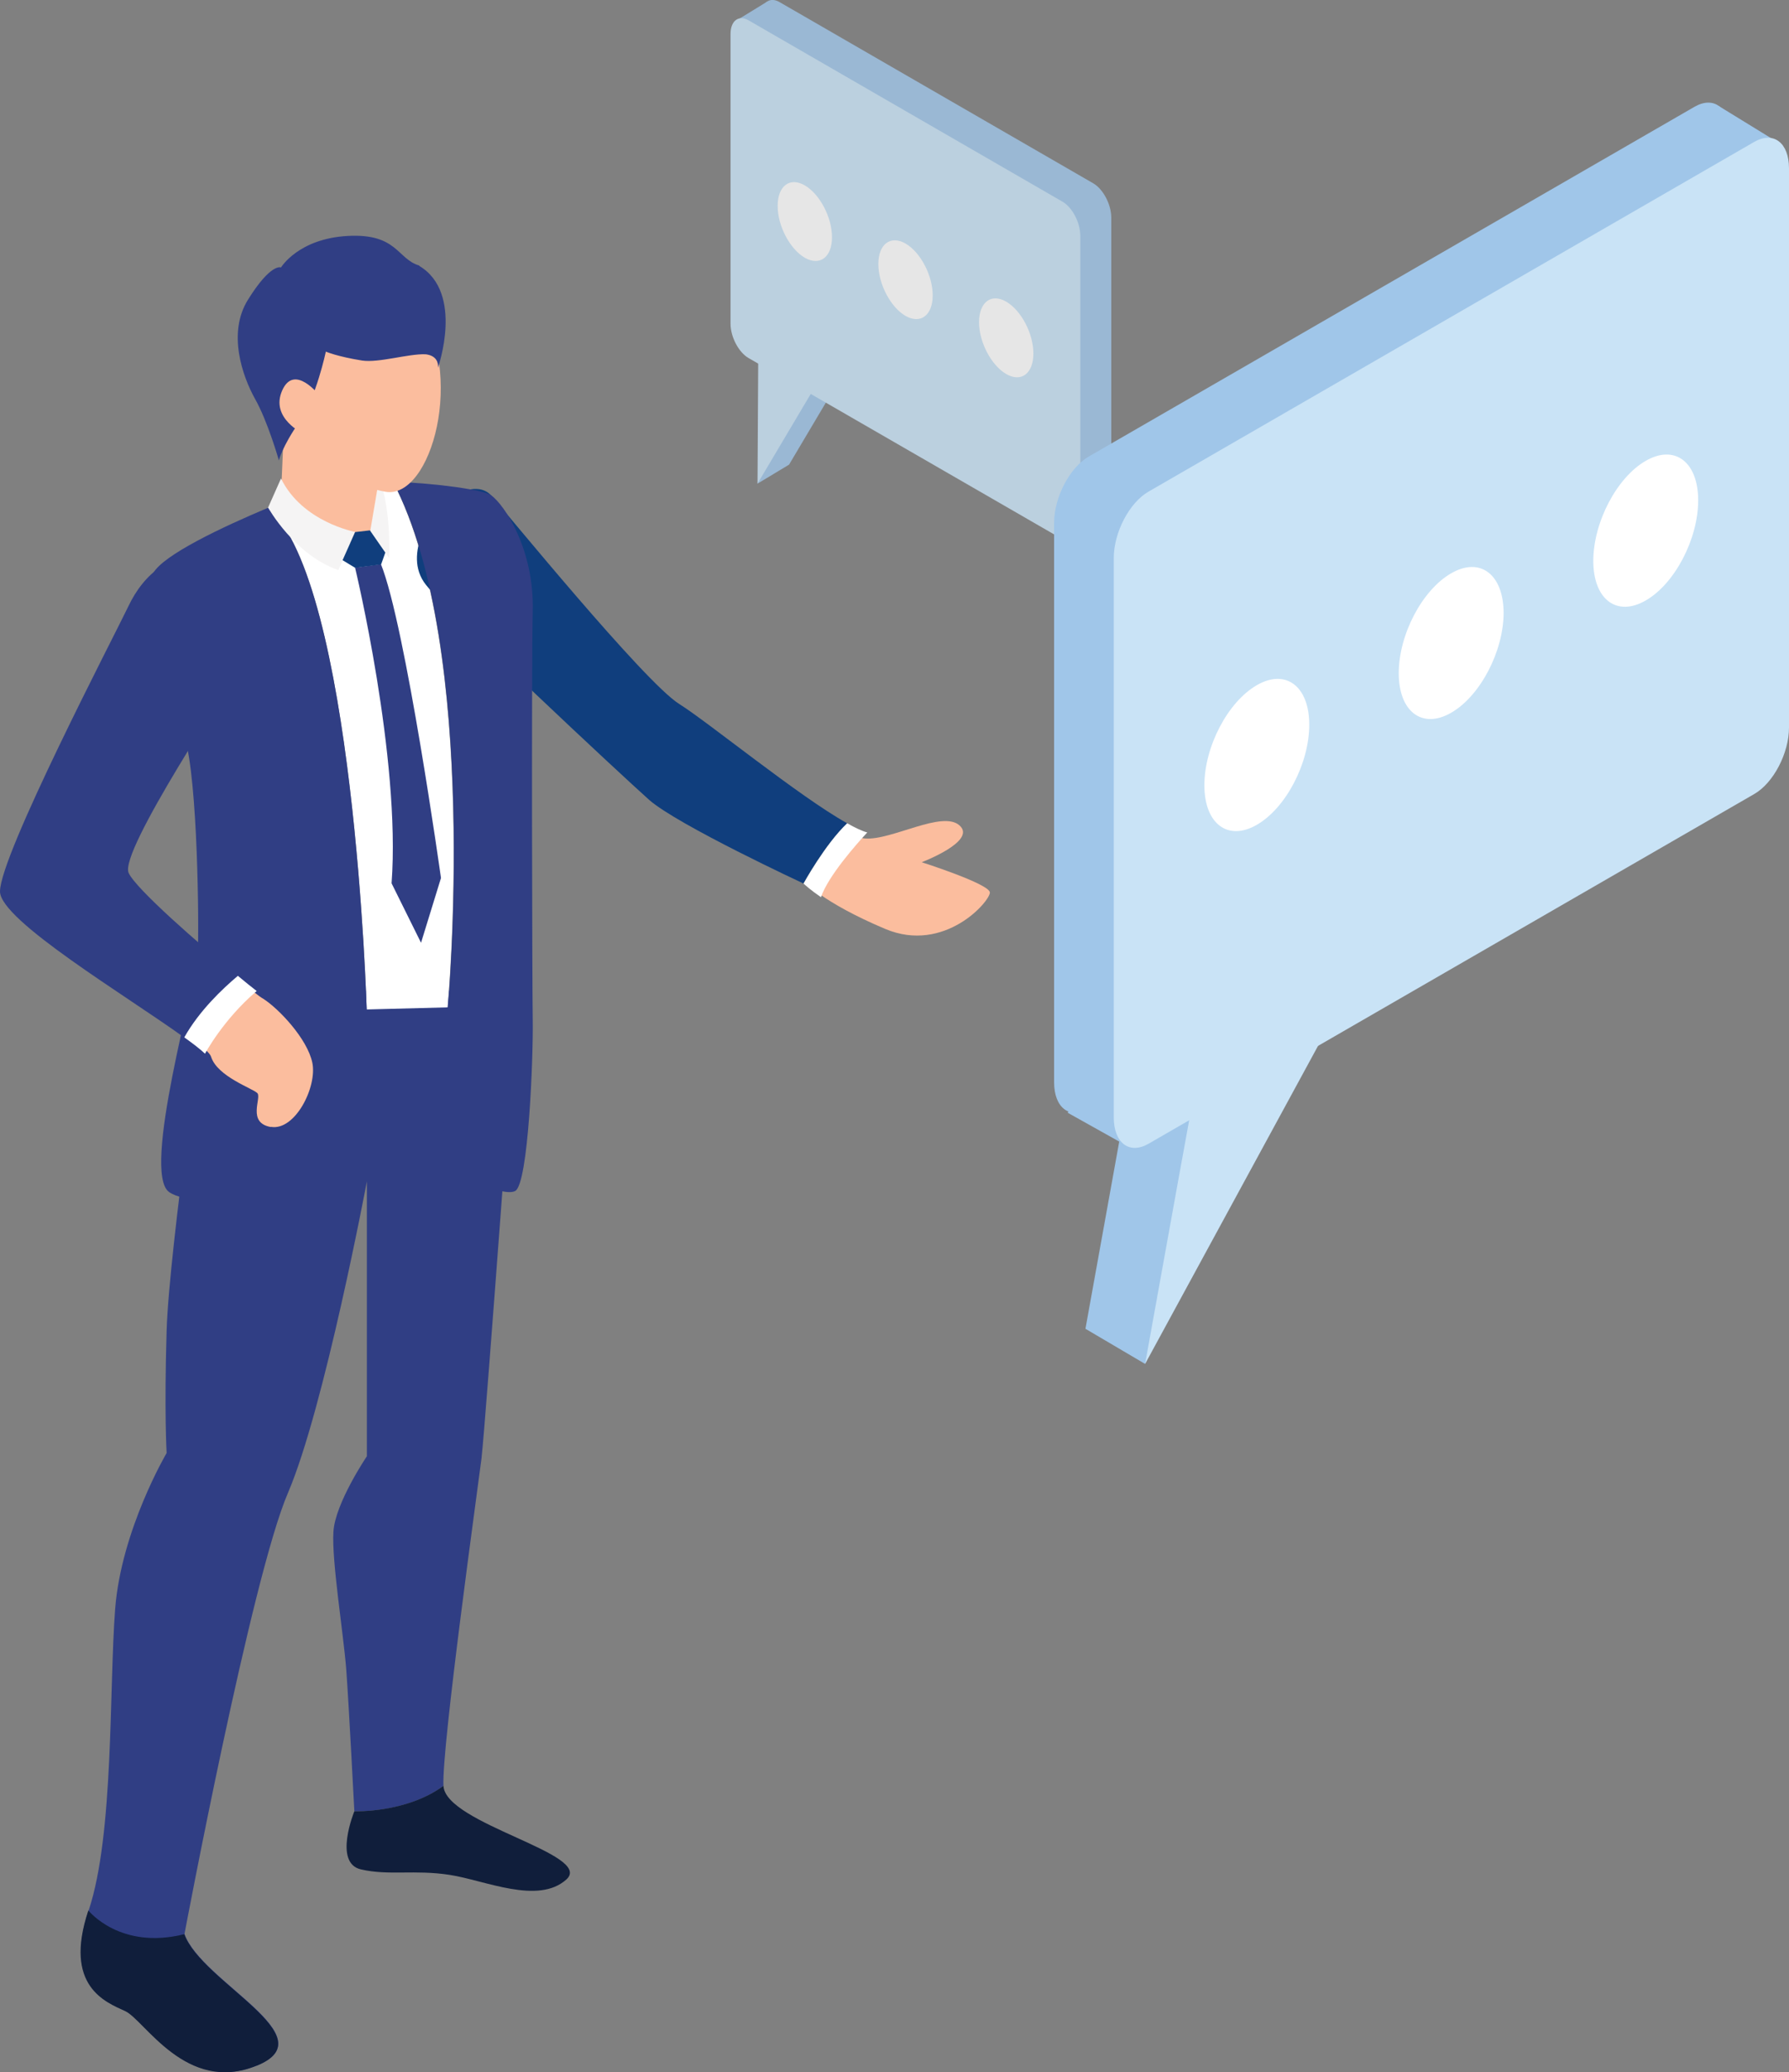 <?xml version="1.0" encoding="UTF-8"?>
<svg id="_レイヤー_2" data-name="レイヤー 2" xmlns="http://www.w3.org/2000/svg" viewBox="0 0 94.16 109.09">
  <rect x="0" y="0" width="94.16" height="109.09" fill="#808080" stroke="none"/>
  <defs>
    <style>
      .cls-1 {
        opacity: .8;
      }

      .cls-2 {
        fill: #103e7d;
      }

      .cls-2, .cls-3, .cls-4, .cls-5, .cls-6, .cls-7, .cls-8, .cls-9 {
        fill-rule: evenodd;
      }

      .cls-3 {
        fill: #101e3b;
      }

      .cls-4 {
        fill: #c9e3f6;
      }

      .cls-5 {
        fill: #fbbd9e;
      }

      .cls-6 {
        fill: #303e84;
      }

      .cls-7 {
        fill: #a0c6e9;
      }

      .cls-8 {
        fill: #fff;
      }

      .cls-9 {
        fill: #f5f4f4;
      }
    </style>
  </defs>
  <g id="_ヘッダーマウスオーバー" data-name="ヘッダーマウスオーバー">
    <g>
      <g>
        <path class="cls-6" d="M25.35,76.72c-.19,1.53-2.11,15.28-2.01,17.29-1.95,1.45-4.69,1.34-4.69,1.34,0,0-.29-5.66-.43-7.52-.15-1.87-.77-5.7-.67-7.2,.09-1.5,1.76-3.97,1.76-3.97v-14.47s-2.24,11.93-4.15,16.39c-1.92,4.45-5.45,23.23-5.45,23.23,.9,2.53,7.53,5.41,3.82,6.92-3.71,1.52-5.9-2.4-6.92-2.87-1.02-.47-3.27-1.3-1.94-5.3,1.33-4,1.07-11.67,1.39-15.85,.32-4.17,2.71-8.22,2.71-8.22,0,0-.13-2.15,0-6.45,.13-4.3,2.12-17.89,2.12-17.89H27.22s-1.68,23.01-1.87,24.54Z"/>
        <path class="cls-3" d="M13.51,108.74c-3.71,1.52-5.9-2.4-6.92-2.87-1.02-.47-3.27-1.3-1.94-5.3,0,0,1.66,2.1,5.05,1.25,.9,2.53,7.53,5.41,3.82,6.92Z"/>
        <path class="cls-3" d="M29.81,98.94c-1.49,1.34-4.27,.05-6.13-.24-1.87-.29-3.21,.05-4.68-.29-1.47-.33-.35-3.06-.35-3.06,0,0,2.74,.1,4.69-1.34,.1,2.01,7.95,3.59,6.47,4.93Z"/>
        <path class="cls-8" d="M23.56,53.03l-4.26,.11s-.66-22.51-5.19-26.41c1.2-.51,2.2-.9,2.61-1.05,.8-.3,2.35-.37,3.96-.32,4.61,8.81,2.88,27.67,2.88,27.67Z"/>
        <path class="cls-6" d="M9.7,54.62c-3.01-2.18-9.7-6.17-9.7-7.69,0-1.92,6.02-13.47,6.77-15.04,.74-1.57,2.39-3.25,4.5-2.16,1.71,.89,2.49,3.28,1.41,5.33-.47,.89-6.42,9.75-5.91,10.89,.37,.83,3.67,3.72,5.75,5.42-.83,.7-2.04,1.86-2.82,3.24Z"/>
        <path class="cls-2" d="M42.29,46.51s-6.62-3.08-8.12-4.4c-1.49-1.33-10.43-9.66-11.75-11.32-1.33-1.67,.55-4.02,.55-4.02,.9-.86,2.2-1.43,2.88-.69,.67,.75,8.06,9.83,9.9,10.98,1.52,.95,6.32,4.88,8.84,6.28-1.17,1.11-2.3,3.16-2.3,3.16Z"/>
        <path class="cls-5" d="M52.1,46.97c.04,.45-2.38,3.25-5.51,1.93-1.66-.7-2.73-1.33-3.38-1.78,.33-.99,1.67-2.49,2.15-3.01,.06,.02,.12,.03,.17,.03,1.4,.11,4.08-1.51,4.98-.68,.91,.83-2,1.93-2,1.93,0,0,3.55,1.13,3.59,1.59Z"/>
        <path class="cls-8" d="M45.65,43.82c-.55,.59-2.06,2.29-2.44,3.41-.57-.39-.84-.65-.91-.71h-.01s1.13-2.07,2.3-3.18c.43,.24,.78,.41,1.05,.48Z"/>
        <path class="cls-6" d="M17.76,61.95c-1.61,.79-7.34,1.83-8.85,.81-1.5-1.02,1.43-11.09,1.5-12.55,.07-1.47,0-9.1-.68-11.35-.68-2.26-2.47-7.2-1.68-8.67,.53-.98,3.66-2.45,6.06-3.46,4.53,3.9,5.19,26.41,5.19,26.41,0,0,.07,8.02-1.54,8.81Z"/>
        <path class="cls-6" d="M27.11,62.7c-.72,.36-3.62-1.11-3.72-1.97-.11-.86,.18-7.7,.18-7.7,0,0,1.73-18.86-2.88-27.67,2.33,.08,4.77,.43,5.17,.72,.68,.49,2.26,2.82,2.18,6.08-.07,3.26-.03,19.69,0,21.56,.03,1.86-.22,8.63-.93,8.98Z"/>
        <path class="cls-9" d="M19.47,27.92l1.01,1.46s.13-2.47-.51-4.19l-.51,2.73Z"/>
        <path class="cls-6" d="M18.69,29.89s2.41,10,1.92,16.61l1.55,3.13,1.05-3.41s-1.86-13.29-3.16-16.52l-1.37,.18Z"/>
        <path class="cls-5" d="M15.05,20.04l-.26,6.03s.12,3,4.6,2.45l.92-5.41-5.26-3.08Z"/>
        <path class="cls-9" d="M14.79,25.19l-.68,1.53s1.39,2.5,3.7,3.29l.88-2.01s-2.77-.51-3.9-2.81Z"/>
        <polygon class="cls-2" points="18.69 28.01 19.47 27.92 20.28 29.09 20.06 29.71 18.69 29.89 18.03 29.49 18.69 28.01"/>
        <path class="cls-5" d="M14.26,59.33c-1.27-.22-.49-1.52-.71-1.78-.23-.25-2.11-.87-2.44-1.92-.03-.1-.14-.23-.32-.39,0,0,.87-1.65,2.52-3.06,.25,.2,.44,.34,.55,.4,.8,.51,2.32,2.1,2.58,3.37,.26,1.27-.91,3.59-2.18,3.37Z"/>
        <path class="cls-8" d="M13.51,52.17c-1.78,1.52-2.72,3.3-2.72,3.3h0c-.25-.24-.63-.53-1.09-.86,.78-1.39,1.99-2.54,2.82-3.24,.38,.32,.72,.59,.99,.8Z"/>
        <g>
          <path class="cls-5" d="M14.63,15.18c.29-.37,3.98-4.25,7.25,.58,2.7,3.99,.79,10.51-1.57,10.13-1.32-.21-4.3-1.42-5.61-3.55-1.47-2.4-1.14-5.81-.07-7.17Z"/>
          <path class="cls-6" d="M22.07,13.98c-1.17-.34-1.15-1.7-3.76-1.56-2.61,.14-3.52,1.66-3.52,1.66,0,0-.52-.26-1.74,1.7-1.09,1.75-.29,4.03,.38,5.23,.67,1.19,1.25,3.23,1.25,3.23,0,0,.15-.7,1.08-2.04,.88-1.26,1.39-3.69,1.39-3.69,0,0,.59,.26,1.91,.47,.88,.13,2.42-.36,3.32-.33,0,0,.73,.02,.67,.71,0,0,1.39-3.94-.98-5.36Z"/>
          <path class="cls-5" d="M16.82,20.83s-1.33-1.73-1.97-.27c-.64,1.46,1.12,2.27,1.12,2.27l.85-2Z"/>
        </g>
      </g>
      <g class="cls-1">
        <polygon class="cls-7" points="41.57 17.36 44.68 19.15 41.53 24.46 39.87 25.46 41.57 17.36"/>
        <polygon class="cls-4" points="39.91 18.36 43.02 20.15 39.87 25.46 39.91 18.36"/>
        <polygon class="cls-7" points="57.31 25.39 58.12 27.54 56.47 28.47 55.77 27.12 57.31 25.39"/>
        <path class="cls-7" d="M41.03,17.89l16.51,9.53c.52,.3,.95-.02,.95-.72V11.46c0-.7-.43-1.51-.95-1.81L41.03,.11c-.52-.3-.95,.02-.95,.72v15.25c0,.7,.43,1.51,.95,1.81Z"/>
        <path class="cls-7" d="M41.59,1.75c-.09-.06-1.22-1.66-1.22-1.66l-1.74,1.07,.95,1.58,2.01-.99Z"/>
        <path class="cls-4" d="M39.4,18.85l16.51,9.53c.53,.3,.95-.02,.95-.72V12.42c0-.7-.42-1.51-.95-1.81L39.4,1.07c-.52-.3-.95,.02-.95,.72v15.25c0,.7,.43,1.51,.95,1.81Z"/>
        <path class="cls-8" d="M51.53,16.96c0,1.05,.64,2.27,1.43,2.73,.79,.46,1.43-.03,1.43-1.08,0-1.05-.64-2.27-1.43-2.73-.79-.46-1.43,.03-1.43,1.08Z"/>
        <path class="cls-8" d="M46.23,13.9c0,1.05,.64,2.27,1.43,2.73,.79,.45,1.43-.03,1.43-1.08s-.64-2.27-1.43-2.73c-.79-.45-1.43,.03-1.43,1.08Z"/>
        <path class="cls-8" d="M40.93,10.84c0,1.05,.64,2.27,1.43,2.73,.79,.45,1.43-.03,1.43-1.08s-.64-2.27-1.43-2.73c-.79-.46-1.43,.03-1.43,1.08Z"/>
      </g>
      <g>
        <polygon class="cls-7" points="57.76 54.42 56.2 58.58 59.38 60.36 60.74 57.76 57.76 54.42"/>
        <path class="cls-7" d="M89.19,39.95l-31.88,18.41c-1.01,.58-1.83-.04-1.83-1.39V27.53c0-1.35,.82-2.92,1.83-3.5L89.19,5.62c1.01-.58,1.83,.04,1.83,1.39v29.44c0,1.35-.82,2.92-1.83,3.5Z"/>
        <path class="cls-7" d="M60.85,49.58c-.21,.84-3.72,20.37-3.72,20.37l3.14,1.85,9.07-24.31-8.49,2.09Z"/>
        <path class="cls-7" d="M88.11,8.78c.18-.12,2.35-3.2,2.35-3.2l3.37,2.07-1.83,3.04-3.88-1.91Z"/>
        <path class="cls-4" d="M92.33,41.8l-31.88,18.41c-1.01,.58-1.83-.04-1.83-1.39V29.38c0-1.35,.82-2.92,1.83-3.5L92.33,7.47c1.01-.58,1.83,.04,1.83,1.39v29.44c0,1.35-.82,2.92-1.83,3.5Z"/>
        <path class="cls-4" d="M63.99,51.43c-.21,.84-3.72,20.37-3.72,20.37l12.21-22.46-8.49,2.09Z"/>
        <path class="cls-8" d="M68.91,38.15c0,2.03-1.23,4.39-2.76,5.27-1.52,.88-2.76-.05-2.76-2.08s1.23-4.39,2.76-5.27c1.52-.88,2.76,.05,2.76,2.08Z"/>
        <path class="cls-8" d="M79.14,32.25c0,2.03-1.23,4.39-2.76,5.27-1.52,.88-2.76-.05-2.76-2.08,0-2.03,1.23-4.38,2.76-5.26,1.52-.88,2.75,.05,2.76,2.08Z"/>
        <path class="cls-8" d="M89.38,26.34c0,2.03-1.23,4.39-2.76,5.27-1.52,.88-2.76-.05-2.76-2.08,0-2.03,1.23-4.39,2.76-5.27,1.52-.88,2.76,.05,2.76,2.08Z"/>
      </g>
    </g>
  </g>
</svg>